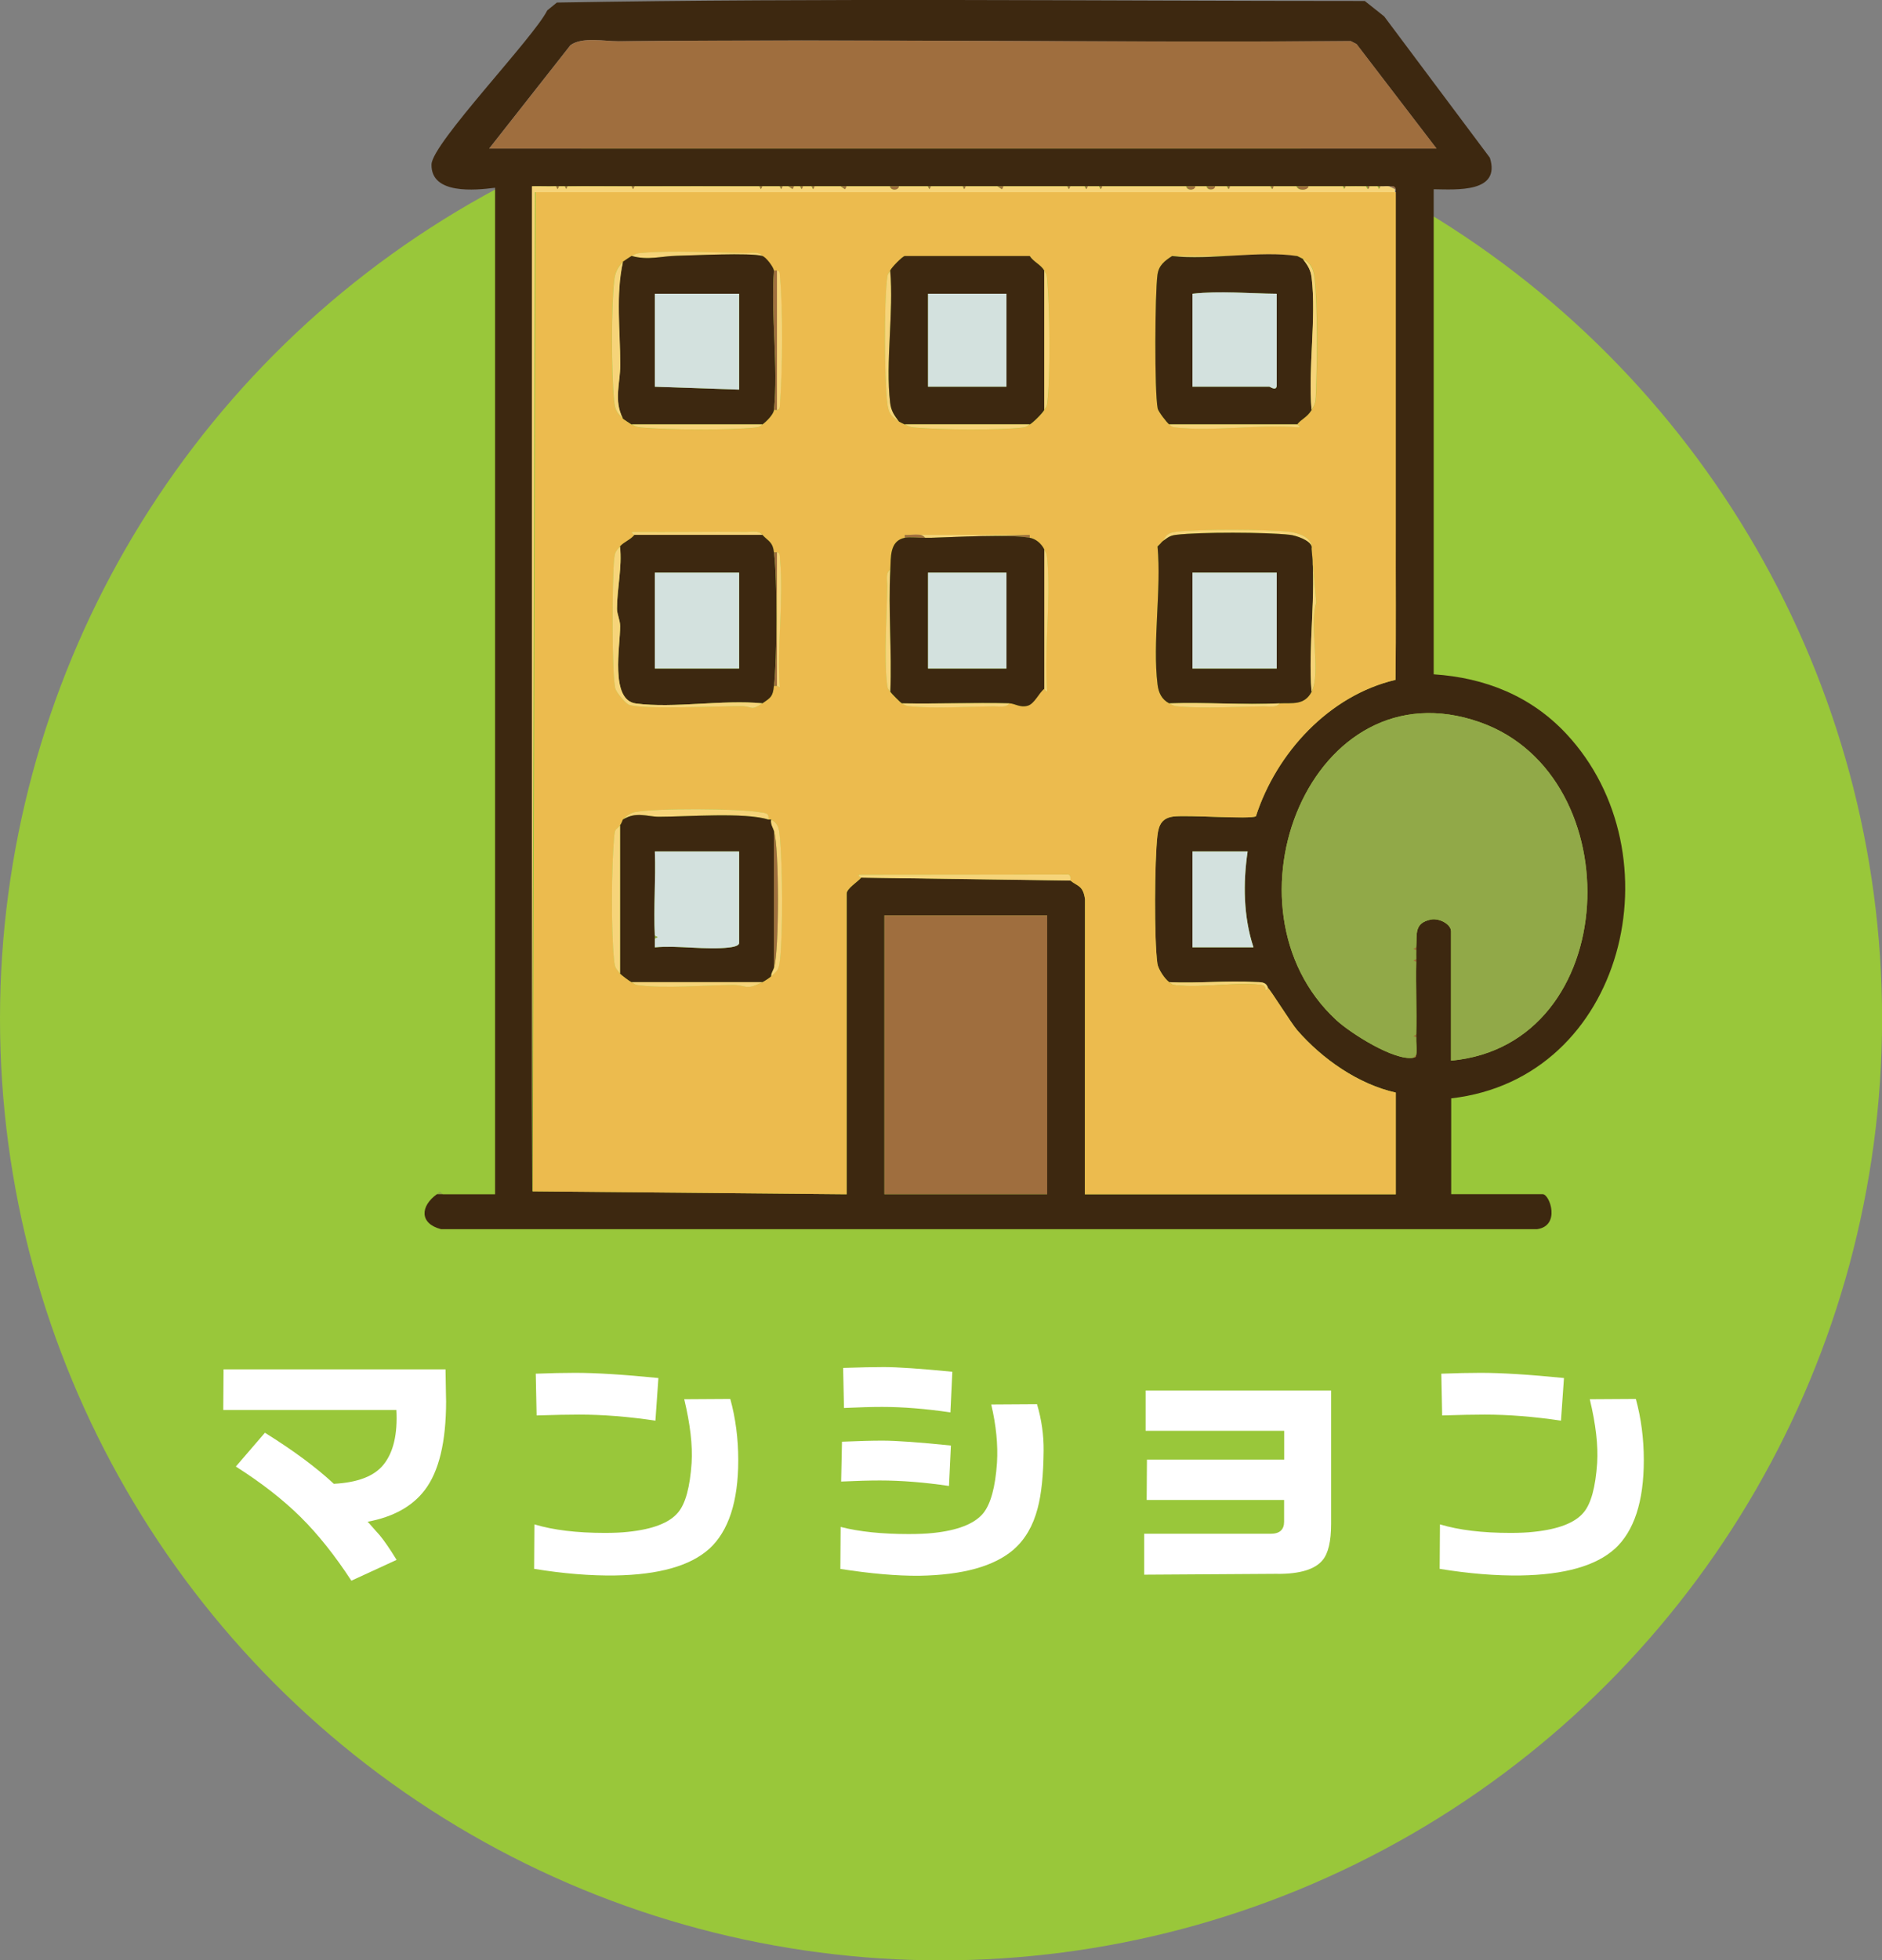 <?xml version="1.0" encoding="UTF-8"?>
<svg id="b" data-name="レイヤー 2" xmlns="http://www.w3.org/2000/svg" viewBox="0 0 264.69 275.53">
  <rect x="0" y="0" width="264.69" height="275.53" fill="#808080" stroke="none"/>
  <g id="c" data-name="情報">
    <g>
      <circle cx="132.35" cy="143.19" r="132.35" style="fill: #99c73a;"/>
      <path d="M49.42,222.18c-2.32-3.55-4.7-6.54-7.16-8.97-2.46-2.43-5.49-4.79-9.09-7.08l4.09-4.75c4.01,2.5,7.24,4.89,9.69,7.18,3.37-.18,5.7-1.08,6.99-2.7,1.39-1.72,1.99-4.28,1.81-7.68h-24.35l.04-5.71h31.22c.05,3.11.08,4.61.08,4.48,0,5.71-1,9.88-3.01,12.5-1.75,2.29-4.43,3.77-8.03,4.44l.19.19c.33.39.85.96,1.54,1.74.62.75,1.4,1.89,2.35,3.43l-6.37,2.93Z" style="fill: #fff;"/>
      <path d="M99.74,217.7c-2.65,2.39-7.06,3.64-13.24,3.74-3.47.05-7.27-.26-11.38-.93l.04-6.25c2.65.8,5.96,1.2,9.92,1.2,1.26,0,2.34-.05,3.24-.15,3.5-.36,5.85-1.27,7.06-2.74,1.03-1.23,1.66-3.55,1.89-6.95.15-2.44-.19-5.43-1.04-8.95l6.48-.04c.75,2.73,1.12,5.6,1.12,8.61,0,5.81-1.36,9.97-4.09,12.47ZM92.18,199.68c-3.83-.57-7.41-.85-10.73-.85-1.54,0-3.54.04-5.98.12l-.12-5.87c2.11-.08,3.96-.12,5.56-.12,2.91,0,6.8.24,11.69.73l-.42,5.98Z" style="fill: #fff;"/>
      <path d="M142.58,217.78c-2.73,2.37-7.15,3.6-13.28,3.7-3.16.03-6.87-.3-11.11-.96l.04-5.9c2.62.67,5.81,1,9.57,1,1.36,0,2.51-.05,3.43-.15,3.47-.36,5.83-1.29,7.06-2.78,1.05-1.31,1.7-3.68,1.93-7.1.15-2.52-.12-5.25-.81-8.18l6.44-.04c.64,2.16.95,4.34.93,6.52-.03,3.42-.31,6.14-.85,8.14-.64,2.44-1.76,4.36-3.36,5.75ZM133.47,208.86c-3.47-.51-6.71-.77-9.73-.77-1.47,0-3.28.05-5.44.15l.12-5.6c2.37-.1,4.26-.15,5.67-.15,1.96,0,5.17.23,9.65.69l-.27,5.67ZM133.67,198.52c-3.47-.51-6.68-.77-9.61-.77-1.44,0-3.23.05-5.36.15l-.12-5.63c2.37-.08,4.27-.12,5.71-.12,1.95,0,5.17.22,9.65.66l-.27,5.71Z" style="fill: #fff;"/>
      <path d="M179.71,221.21l-18.79.12v-5.75h17.79c1.26,0,1.89-.57,1.89-1.7v-3.05h-19.33l.04-5.67h19.3v-4.05h-19.49v-5.67h26.09v18.76c0,2.44-.4,4.14-1.2,5.09-1.06,1.29-3.15,1.93-6.29,1.93Z" style="fill: #fff;"/>
      <path d="M227.1,217.7c-2.65,2.39-7.06,3.64-13.24,3.74-3.47.05-7.27-.26-11.38-.93l.04-6.25c2.65.8,5.96,1.2,9.92,1.2,1.26,0,2.34-.05,3.24-.15,3.5-.36,5.85-1.27,7.06-2.74,1.03-1.23,1.66-3.55,1.89-6.95.15-2.44-.19-5.43-1.04-8.95l6.48-.04c.75,2.73,1.12,5.6,1.12,8.61,0,5.81-1.36,9.97-4.09,12.47ZM219.54,199.68c-3.83-.57-7.41-.85-10.73-.85-1.54,0-3.54.04-5.98.12l-.12-5.87c2.11-.08,3.96-.12,5.56-.12,2.91,0,6.8.24,11.69.73l-.42,5.98Z" style="fill: #fff;"/>
      <path d="M62.27,167.86h-.82c.3-.21.28-.64.82,0Z" style="fill: #91a948;"/>
      <path d="M62.27,167.86c2.45,0,4.91,0,7.36,0V26.39c-2.76.35-9.04.99-8.94-3.28.07-2.96,14.34-17.77,16.28-21.65l1.35-1.1c37.8-.66,75.77-.22,113.63-.22l2.73,2.17,14.86,19.86c1.57,4.96-4.68,4.47-7.9,4.43v68.18c7.21.47,13.67,3.05,18.62,8.33,15.83,16.9,8.3,48.49-16.16,51.27v13.47h12.87c1,0,2.55,4.46-.8,4.92H62.04c-3.08-.79-2.93-3.25-.59-4.92h.82ZM202.04,20.88l-11.25-14.69-.81-.42c-34.33.22-68.68-.3-103.01.02-1.94.02-5.12-.65-6.75.56l-11.42,14.52h133.23ZM74.94,167.45l44.14.41v-42.26c0-.73,1.6-1.68,2.04-2.25l29.42.41c.99.83,1.79.65,2.06,2.64l-.02,41.46h43.73v-14.29c-5.27-1.17-10.37-4.74-13.88-8.79-.84-.97-3.79-5.72-4.1-5.91-.29-.93-1.05-.8-1.82-.84-3.96-.23-8.1.22-12.08.02-.63-.45-1.55-1.83-1.66-2.63-.47-3.43-.4-14.48.01-17.99.18-1.53.67-2.45,2.24-2.66,1.93-.26,10.89.43,11.61-.04,2.89-8.93,10.3-16.99,19.63-19.17.09-6.98.02-13.99.04-20.96,0-1.42,0-2.89,0-4.32.01-6.66,0-13.34,0-20.01,0-7.75,0-15.52,0-23.27-.03-.13.04-.29,0-.41-.2-.55-.4-.34-.82-.41-.37-.06-.83.02-1.23,0-.14,0-.27,0-.41,0-.41-.01-.82.01-1.23,0-.14,0-.27,0-.41,0-.95-.02-1.91,0-2.86,0-.14,0-.27,0-.41,0-1.63-.01-3.27.01-4.9,0-.54,0-1.09,0-1.63,0-1.09,0-2.18,0-3.27,0-.14,0-.27,0-.41,0-1.9,0-3.82,0-5.72,0-.14,0-.27,0-.41,0-.54,0-1.09,0-1.63,0-.41,0-.82,0-1.23,0-.54,0-1.09,0-1.63,0-.41,0-.82,0-1.23,0-3.94,0-7.91,0-11.85,0-.14,0-.27,0-.41,0-.54,0-1.09,0-1.63,0-.14,0-.27,0-.41,0-.68,0-1.36,0-2.04,0-.14,0-.27,0-.41,0-2.99,0-6,0-8.99,0-.27,0-.54,0-.82,0-1.49,0-3,0-4.5,0-.14,0-.27,0-.41,0-1.49,0-3,0-4.5,0-.14,0-.27,0-.41,0-1.36,0-2.73,0-4.09,0-.41,0-.82,0-1.23,0-2.04,0-4.09,0-6.13,0-.27,0-.54,0-.82,0-1.22,0-2.45,0-3.68,0-.14,0-.27,0-.41,0-.41,0-.82,0-1.23,0-.14,0-.27,0-.41,0-.27,0-.54,0-.82,0s-.54,0-.82,0-.54,0-.82,0c-.14,0-.27,0-.41,0-.82,0-1.64,0-2.45,0-.14,0-.27,0-.41,0-5.85,0-11.72-.02-17.57,0-.14,0-.27,0-.41,0-2.99.01-6-.03-8.99,0-.14,0-.27,0-.41,0-.27,0-.55,0-.82,0-.14,0-.27,0-.41,0-1.09.03-2.19-.03-3.27,0v141.27ZM198.77,148.67c.32-.06.35-.08.41-.41.12-.68-.03-1.69,0-2.45,0-.14,0-.27,0-.41.08-3.39-.07-6.81,0-10.21,0-.14,0-.27,0-.41.01-.41-.02-.82,0-1.22,0-.14,0-.27,0-.41.13-1.89-.32-3.39,2.04-3.9,1.14-.25,2.86.62,2.86,1.66v18.17c24.14-2.21,25.47-40,4.08-47.56-23.74-8.38-37.32,26.06-20.23,41.85,1.99,1.84,8.17,5.78,10.84,5.3ZM175.47,119.68h-7.76v13.47h8.58c-1.41-4.33-1.47-9-.82-13.47ZM147.27,128.66h-22.89v39.19h22.89v-39.19Z" style="fill: #3d2810;"/>
      <path d="M202.04,20.88H68.81l11.42-14.52c1.63-1.21,4.81-.55,6.75-.56,34.33-.32,68.68.2,103.01-.02l.81.42,11.25,14.69Z" style="fill: #9f6e3e;"/>
      <path d="M170.98,26.19c-.06.61-1.17.61-1.23,0,.41,0,.82,0,1.23,0Z" style="fill: #9f6e3e;"/>
      <path d="M111.72,26.19l-.21.41-.61-.41c.27,0,.54,0,.82,0Z" style="fill: #9f6e3e;"/>
      <path d="M196.31,26.59l-.82-.41c.42.07.62-.14.82.41Z" style="fill: #9f6e3e;"/>
      <path d="M188.96,26.19c.14,0,.27,0,.41,0l-.2.4-.2-.4Z" style="fill: #9f6e3e;"/>
      <path d="M79.43,26.19c.14,0,.27,0,.41,0l-.2.4-.2-.4Z" style="fill: #9f6e3e;"/>
      <path d="M198.77,148.67c-2.67.48-8.85-3.46-10.84-5.3-17.09-15.79-3.51-50.23,20.23-41.85,21.4,7.55,20.06,45.34-4.08,47.56v-18.17c0-1.03-1.72-1.91-2.86-1.66-2.37.52-1.91,2.01-2.04,3.9l-.4.2.4.2c-.02.41.01.82,0,1.22l-.4.2.4.2c-.07,3.39.08,6.81,0,10.21l-.4.2.4.2c-.03.76.12,1.77,0,2.45l-.41.41Z" style="fill: #91a948;"/>
      <path d="M175.47,119.68c-.66,4.47-.6,9.14.82,13.47h-8.58v-13.47h7.76Z" style="fill: #d3e1de;"/>
      <path d="M178.33,138.87s-.18.38-.31.31c-.1-.05.09-.67-.68-.76-3.66-.42-8.23.46-11.92.06-.66-.07-.58-.15-.98-.43,3.98.19,8.11-.25,12.08-.02.76.04,1.53-.09,1.82.84Z" style="fill: #f6d479;"/>
      <path d="M199.17,133.56l-.4-.2.4-.2c0,.14,0,.27,0,.41Z" style="fill: #9f6e3e;"/>
      <path d="M199.17,145.81l-.4-.2.4-.2c0,.14,0,.27,0,.41Z" style="fill: #9f6e3e;"/>
      <path d="M198.77,148.67l.41-.41c-.06.33-.09.35-.41.41Z" style="fill: #9f6e3e;"/>
      <path d="M199.17,135.2l-.4-.2.4-.2c0,.14,0,.27,0,.41Z" style="fill: #9f6e3e;"/>
      <path d="M193.86,26.19c.14,0,.27,0,.41,0l-.2.4-.2-.4Z" style="fill: #9f6e3e;"/>
      <path d="M196.31,27c0,7.75,0,15.52,0,23.27v20.01c0,1.43,0,2.89,0,4.32-.02,6.96.05,13.98-.04,20.96-9.33,2.19-16.74,10.25-19.63,19.17-.72.46-9.68-.22-11.61.04-1.57.21-2.06,1.13-2.24,2.66-.41,3.52-.48,14.57-.01,17.99.11.81,1.03,2.18,1.66,2.63.4.28.32.36.98.43,3.7.4,8.27-.48,11.92-.06.77.09.58.71.68.76.13.07.29-.32.31-.31.31.18,3.26,4.94,4.1,5.91,3.51,4.05,8.61,7.62,13.88,8.79v14.29h-43.73l.02-41.46c-.27-1.99-1.07-1.81-2.06-2.64-.05-.04.23-1-.59-.85l-29.04.03c-.51.02.22.39.2.41-.44.56-2.04,1.52-2.04,2.25v42.26l-44.14-.41.41-140.45h120.97ZM88.83,35.98c-.07.03-1.18.76-1.23.82-.78.82-1.1,1.51-1.24,2.65-.43,3.69-.4,13.04-.02,16.77.14,1.35.3,1.68,1.25,2.63.05.05,1.16.78,1.23.82.6.28.54.36,1.39.43,3.85.34,12.23.4,16.02,0,.67-.07.58-.16.98-.43.57-.4,1.57-1.41,1.63-2.04h.41c.51-.04.4-.61.43-.99.36-4.55.43-13.12,0-17.61-.04-.38.08-.95-.43-.99h-.41c-.11-.56-1.17-1.92-1.63-2.04-.42-.68-1.55-.41-2.24-.42-4.55-.05-10.36-.41-14.76-.02-.85.08-.79.16-1.39.43ZM127.25,35.98c-.37.1-1.8,1.55-2.04,2.04-.16.33-.35.34-.43.98-.44,3.52-.41,14.05.01,17.61.17,1.47.52,1.83,1.64,2.64.05.03.73.38.82.41.5.18.52.36,1.39.44,3.48.32,11.83.41,15.21,0,.66-.08.64-.26.98-.43.46-.24,1.8-1.58,2.04-2.04.17-.34.35-.32.43-.98.47-3.86.35-13.24,0-17.23-.07-.79-.06-.75-.43-1.39-.5-.84-1.52-1.22-2.04-2.04h-17.57ZM164.85,35.98c-1.06.69-1.89,1.31-2.06,2.63-.36,2.68-.44,16.38.03,18.79.09.47,1.29,2.02,1.63,2.25.4.28.32.36.98.43,5.35.58,11.74-.48,17.21-.02.51-.02-.22-.39-.2-.41.61-.78,1.4-.96,2.04-2.04.41-.7.56-.98.6-1.83.19-4.25.3-12.7-.18-16.76-.15-1.25-.51-2.04-1.64-2.64-.14-.08-.77-.4-.82-.41h-17.57ZM89.24,75.18c-.56.71-1.44.95-2.04,1.63-.64.72-.72.81-.83,1.83-.27,2.52-.37,16.38.19,18.2.16.53,1.4,2.02,1.87,2.21,1.69.71,12.93.21,15.74.2,1.72,0,1.33.76,3.05-.39,1.22-.82,1.46-.95,1.63-2.45h.41l.41.2c-.43-5.78.56-12.31.02-17.99-.04-.38.08-.95-.43-.99h-.41c-.19-1.47-.72-1.49-1.63-2.45-.42-.68-1.55-.41-2.24-.42-5.31-.06-10.63.06-15.94,0-.51.02.22.39.2.41ZM127.25,75.18v.41c-2.18.41-1.95,2.82-2.04,4.49-.68.42-.41,1.55-.42,2.24-.04,4.02-.5,10.2-.02,13.93.09.67.2.59.43.98.13.21,1.39,1.5,1.63,1.63.64.35.59.36,1.39.43,3.41.31,7.95.02,11.49-.02.69,0,1.82.26,2.24-.42.78.02,1.49.64,2.56.34.97-.27,1.57-1.79,2.34-2.38.02-.01.39.71.41.2-.42-5.94.54-12.56.02-18.41-.07-.83-.12-.77-.43-1.39-.4-.79-1.17-1.49-2.04-1.63v-.41h-17.57ZM163.62,76c-.11.08-.34.3-.41.41-.07.11-.37.22-.41.41.55,6.1-.73,13.45,0,19.4.14,1.14.58,2.1,1.64,2.65.63.33.56.36,1.39.43,3.55.31,8.22.03,11.9-.02.69,0,1.82.26,2.24-.42,1.78-.08,3.49.31,4.5-1.63,1.36-2.62-.35-9.31.66-12.52l-.66-7.48c-.02-.14.03-.29,0-.41-.05-1.36-1.99-1.93-3.06-2.05-3.25-.38-12.75-.41-15.97-.01-.97.12-1.42.32-1.82,1.25ZM87.61,115.19s-.16.5-.41.82c-.62.79-.7.25-.84,1.81-.37,4.16-.43,13.08.01,17.18.11,1.05.22,1.09.83,1.83.19.23,1.34,1.08,1.63,1.22.32.15.33.35.98.43,3.66.48,9.26,0,13.14-.04,2.15-.03,1.77.85,4.27-.39.32-.16.99-.59,1.23-.82.87-.85,1.07-.82,1.23-2.24.46-4.01.37-13.07.01-17.17-.1-1.14-.11-2.05-1.25-2.63-.1-.05-.28.04-.41,0,.23-.98-.51-.9-1.2-1.03-2.96-.54-14.74-.6-17.61,0-.54.11-1.25.6-1.62,1.03Z" style="fill: #ecbb4e;"/>
      <rect x="124.39" y="128.66" width="22.89" height="39.19" style="fill: #9f6e3e;"/>
      <path d="M78.21,26.19l.2.4.2-.4c.27,0,.55,0,.82,0l.2.4.2-.4c2.99-.03,6,.01,8.99,0l.2.4.2-.4c5.85-.02,11.72,0,17.57,0l.2.4.2-.4c.82,0,1.64,0,2.45,0l.2.4.2-.4c.27,0,.54,0,.82,0l.61.41.21-.41c.27,0,.54,0,.82,0l.2.4.2-.4c.41,0,.82,0,1.23,0l.2.4.2-.4c1.22,0,2.45,0,3.68,0l.61.41.21-.41c2.04,0,4.09,0,6.13,0,.06.61,1.17.61,1.23,0,1.36,0,2.73,0,4.09,0l.2.4.2-.4c1.49,0,3,0,4.5,0l.2.4.2-.4c1.49,0,3,0,4.5,0l.61.41.21-.41c2.99,0,6,0,8.99,0l.2.4.2-.4c.68,0,1.36,0,2.04,0l.2.4.2-.4c.54,0,1.09,0,1.63,0l.2.4.2-.4c3.94,0,7.91,0,11.85,0,.06.61,1.17.61,1.23,0,.54,0,1.09,0,1.63,0,.06.61,1.17.61,1.23,0,.54,0,1.09,0,1.63,0l.2.4.2-.4c1.9,0,3.82,0,5.72,0l.2.4.2-.4c1.09,0,2.18,0,3.27,0,.17.64,1.5.61,1.63,0,1.63.01,3.27-.01,4.9,0l.2.4.2-.4c.95,0,1.91-.02,2.86,0l.2.4.2-.4c.41.01.82-.01,1.23,0l.2.4.2-.4c.4.02.86-.06,1.23,0l.82.41c.04.12-.03.28,0,.41h-120.97s-.41,140.45-.41,140.45V26.18c1.08-.02,2.18.04,3.27,0Z" style="fill: #f6d479;"/>
      <path d="M121.12,123.36s-.71-.39-.2-.41l29.04-.03c.81-.15.54.81.59.85l-29.42-.41Z" style="fill: #f6d479;"/>
      <path d="M196.31,70.28v-20.01c0,6.66.01,13.34,0,20.01Z" style="fill: #f6d479;"/>
      <path d="M184.05,26.19c-.13.61-1.47.64-1.63,0,.54,0,1.09,0,1.63,0Z" style="fill: #9f6e3e;"/>
      <path d="M126.43,26.19c-.06.61-1.17.61-1.23,0,.41,0,.82,0,1.23,0Z" style="fill: #9f6e3e;"/>
      <path d="M168.12,26.19c-.06.61-1.17.61-1.23,0,.41,0,.82,0,1.23,0Z" style="fill: #9f6e3e;"/>
      <path d="M119.07,26.19l-.21.41-.61-.41c.27,0,.54,0,.82,0Z" style="fill: #9f6e3e;"/>
      <path d="M141.14,26.19l-.21.41-.61-.41c.27,0,.54,0,.82,0Z" style="fill: #9f6e3e;"/>
      <path d="M178.74,26.19c.14,0,.27,0,.41,0l-.2.4-.2-.4Z" style="fill: #9f6e3e;"/>
      <path d="M172.61,26.19c.14,0,.27,0,.41,0l-.2.4-.2-.4Z" style="fill: #9f6e3e;"/>
      <path d="M154.63,26.19c.14,0,.27,0,.41,0l-.2.4-.2-.4Z" style="fill: #9f6e3e;"/>
      <path d="M152.59,26.19c.14,0,.27,0,.41,0l-.2.4-.2-.4Z" style="fill: #9f6e3e;"/>
      <path d="M150.13,26.19c.14,0,.27,0,.41,0l-.2.4-.2-.4Z" style="fill: #9f6e3e;"/>
      <path d="M135.42,26.19c.14,0,.27,0,.41,0l-.2.4-.2-.4Z" style="fill: #9f6e3e;"/>
      <path d="M130.52,26.19c.14,0,.27,0,.41,0l-.2.4-.2-.4Z" style="fill: #9f6e3e;"/>
      <path d="M114.17,26.19c.14,0,.27,0,.41,0l-.2.4-.2-.4Z" style="fill: #9f6e3e;"/>
      <path d="M112.54,26.19c.14,0,.27,0,.41,0l-.2.4-.2-.4Z" style="fill: #9f6e3e;"/>
      <path d="M109.67,26.19c.14,0,.27,0,.41,0l-.2.4-.2-.4Z" style="fill: #9f6e3e;"/>
      <path d="M106.81,26.19c.14,0,.27,0,.41,0l-.2.4-.2-.4Z" style="fill: #9f6e3e;"/>
      <path d="M88.83,26.19c.14,0,.27,0,.41,0l-.2.4-.2-.4Z" style="fill: #9f6e3e;"/>
      <path d="M78.21,26.19c.14,0,.27,0,.41,0l-.2.4-.2-.4Z" style="fill: #9f6e3e;"/>
      <path d="M192.23,26.19c.14,0,.27,0,.41,0l-.2.4-.2-.4Z" style="fill: #9f6e3e;"/>
      <path d="M87.61,115.19c.38-.43,1.08-.92,1.62-1.03,2.87-.6,14.65-.53,17.61,0,.68.12,1.43.04,1.2,1.03-3.28-1.04-11.44-.39-15.34-.39-1.72,0-3.19-.78-5.09.39Z" style="fill: #f6d479;"/>
      <path d="M108.45,137.24c-.02-.46.28-.83.41-1.22.75-2.26.74-16.86,0-19.19-.17-.52-.53-.98-.41-1.63,1.14.59,1.14,1.5,1.25,2.63.36,4.1.44,13.16-.01,17.17-.16,1.42-.36,1.39-1.23,2.24Z" style="fill: #f6d479;"/>
      <path d="M107.22,35.98c-1.79-.47-9.6-.06-12.07-.02-2.08.04-4.01.68-6.32.02.6-.28.54-.36,1.39-.43,4.4-.39,10.21-.03,14.76.02.69,0,1.82-.26,2.24.42Z" style="fill: #f6d479;"/>
      <path d="M146.86,77.22c.31.62.36.55.43,1.39.52,5.85-.44,12.47-.02,18.41-.02.51-.39-.22-.41-.2v-19.6Z" style="fill: #f6d479;"/>
      <path d="M126.43,59.26c-1.13-.82-1.47-1.17-1.64-2.64-.42-3.56-.46-14.09-.01-17.61.08-.64.27-.65.43-.98.51,5.87-.69,12.86-.01,18.59.14,1.16.58,1.76,1.24,2.64Z" style="fill: #f6d479;"/>
      <path d="M109.27,57.62v-19.6c.51.04.39.61.43.99.43,4.49.36,13.06,0,17.61-.03.38.08.95-.43.99Z" style="fill: #f6d479;"/>
      <path d="M146.86,57.62v-19.6c.38.64.37.6.43,1.39.35,3.99.47,13.37,0,17.23-.08.66-.26.64-.43.98Z" style="fill: #f6d479;"/>
      <path d="M109.27,77.63c.51.04.39.61.43.99.54,5.68-.45,12.21-.02,17.99l-.41-.2v-18.78Z" style="fill: #f6d479;"/>
      <path d="M144.82,75.18l-13.9.41c-.27,0-.55-.01-.82,0-.58-.78-1.96-.31-2.86-.41h17.57Z" style="fill: #f6d479;"/>
      <path d="M107.22,75.18h-17.98s-.71-.39-.2-.41c5.31.05,10.63-.06,15.94,0,.69,0,1.82-.26,2.24.42Z" style="fill: #f6d479;"/>
      <path d="M184.46,76.81c-.24-.89-2.18-1.55-3.06-1.64-3.4-.38-12.59-.41-15.97,0-.87.1-1.17.37-1.82.83.4-.92.85-1.12,1.82-1.25,3.22-.4,12.71-.37,15.97.01,1.07.13,3,.69,3.06,2.05Z" style="fill: #f6d479;"/>
      <path d="M182.42,35.98c-5.09-.82-12.24.61-17.57,0h17.57Z" style="fill: #f6d479;"/>
      <path d="M125.2,97.23c-.24-.38-.35-.31-.43-.98-.48-3.74-.02-9.91.02-13.93,0-.69-.26-1.82.42-2.24-.3,5.66.23,11.47,0,17.15Z" style="fill: #f6d479;"/>
      <path d="M144.82,75.18v.41c-3.22-.54-10.29-.09-13.9,0l13.9-.41Z" style="fill: #9f6e3e;"/>
      <path d="M130.11,75.59c-.88.03-2.09-.15-2.86,0v-.41c.9.1,2.29-.37,2.86.41Z" style="fill: #9f6e3e;"/>
      <path d="M162.8,76.81c.04-.18.34-.3.41-.41l-.41.41Z" style="fill: #f6d479;"/>
      <path d="M144.82,35.98c.52.82,1.55,1.2,2.04,2.04v19.6c-.24.46-1.58,1.8-2.04,2.04h-17.57c-.08-.03-.77-.37-.82-.41-.66-.88-1.1-1.48-1.24-2.64-.68-5.72.53-12.72.01-18.59.24-.49,1.67-1.94,2.04-2.04h17.57ZM130.52,41.29v13.06h11.03v-13.06h-11.03Z" style="fill: #3d2810;"/>
      <path d="M144.82,59.66c-.34.17-.32.35-.98.43-3.38.41-11.72.32-15.21,0-.87-.08-.89-.26-1.39-.44h17.57Z" style="fill: #f6d479;"/>
      <rect x="130.52" y="41.29" width="11.03" height="13.06" style="fill: #d3e1de;"/>
      <path d="M107.22,35.98c.47.12,1.53,1.48,1.63,2.04-.46,6.29.62,13.42,0,19.6-.06.63-1.06,1.64-1.63,2.04h-18.39c-.07-.03-1.17-.76-1.23-.82-1.33-2.6-.37-4.94-.38-7.56,0-4.76-.66-9.86.38-14.49.05-.05,1.15-.78,1.23-.82,2.31.66,4.24.02,6.32-.02,2.47-.05,10.28-.46,12.07.02ZM103.95,41.29h-11.85v13.06l11.85.41v-13.47Z" style="fill: #3d2810;"/>
      <path d="M87.61,58.85c-.95-.94-1.11-1.28-1.25-2.63-.38-3.73-.41-13.09.02-16.77.13-1.14.46-1.82,1.24-2.65-1.03,4.63-.38,9.73-.38,14.49,0,2.62-.95,4.96.38,7.56Z" style="fill: #f6d479;"/>
      <path d="M109.27,57.62h-.41c.62-6.18-.46-13.31,0-19.6h.41v19.6Z" style="fill: #9f6e3e;"/>
      <path d="M107.22,59.66c-.4.28-.31.36-.98.43-3.79.4-12.17.34-16.02,0-.85-.08-.79-.16-1.39-.43h18.39Z" style="fill: #f6d479;"/>
      <polygon points="103.95 41.29 103.95 54.76 92.1 54.36 92.1 41.29 103.95 41.29" style="fill: #d3e1de;"/>
      <path d="M130.11,75.59c.27-.01.55,0,.82,0,3.61-.09,10.67-.54,13.9,0,.87.15,1.65.84,2.04,1.63v19.6c-.77.59-1.37,2.11-2.34,2.38-1.07.3-1.78-.32-2.56-.34-5.03-.11-10.09.08-15.12,0-.24-.13-1.51-1.43-1.63-1.63.23-5.68-.3-11.48,0-17.15.09-1.67-.14-4.08,2.04-4.49.77-.15,1.98.03,2.86,0ZM141.55,80.49h-11.03v13.47h11.03v-13.47Z" style="fill: #3d2810;"/>
      <path d="M141.96,98.86c-.42.68-1.55.41-2.24.42-3.54.04-8.08.33-11.49.02-.8-.07-.75-.08-1.39-.43,5.03.08,10.09-.11,15.12,0Z" style="fill: #f6d479;"/>
      <rect x="130.52" y="80.49" width="11.03" height="13.47" style="fill: #d3e1de;"/>
      <path d="M107.22,75.18c.91.96,1.45.98,1.63,2.45.49,3.84.45,14.9,0,18.78-.17,1.5-.41,1.63-1.63,2.45-5.53-.55-12.44.73-17.8.02-3.67-.49-2.19-8.07-2.21-10.86,0-.88-.45-1.7-.44-2.45,0-2.81.75-5.86.42-8.76.6-.68,1.48-.93,2.04-1.63h17.98ZM92.1,80.49v13.47h11.85v-13.47h-11.85Z" style="fill: #3d2810;"/>
      <path d="M107.22,98.86c-1.72,1.15-1.32.39-3.05.39-2.81,0-14.06.51-15.74-.2-.47-.2-1.71-1.69-1.87-2.21-.56-1.83-.46-15.68-.19-18.2.11-1.02.19-1.11.83-1.83.32,2.9-.42,5.95-.42,8.76,0,.75.44,1.57.44,2.45.02,2.79-1.46,10.37,2.21,10.86,5.36.71,12.26-.57,17.8-.02Z" style="fill: #f6d479;"/>
      <path d="M109.27,96.41h-.41c.45-3.89.49-14.94,0-18.78h.41v18.78Z" style="fill: #9f6e3e;"/>
      <rect x="92.1" y="80.49" width="11.85" height="13.47" style="fill: #d3e1de;"/>
      <path d="M182.42,35.98s.68.33.82.41c.66.88,1.1,1.48,1.24,2.64.68,5.72-.53,12.72-.01,18.59-.65,1.08-1.44,1.26-2.04,2.04h-17.98c-.33-.24-1.53-1.78-1.63-2.25-.47-2.41-.39-16.11-.03-18.79.18-1.32,1-1.95,2.06-2.63,5.33.61,12.48-.82,17.57,0ZM179.56,41.29c-3.97-.03-7.9-.44-11.85,0v13.06h10.83c.07,0,1.02.7,1.02-.2v-12.86Z" style="fill: #3d2810;"/>
      <path d="M184.46,57.62c-.51-5.87.69-12.86.01-18.59-.14-1.16-.58-1.76-1.24-2.64,1.13.61,1.5,1.4,1.64,2.64.48,4.06.37,12.5.18,16.76-.04.85-.18,1.13-.6,1.83Z" style="fill: #f6d479;"/>
      <path d="M182.42,59.66s.71.39.2.41c-5.47-.46-11.86.6-17.21.02-.66-.07-.58-.15-.98-.43h17.98Z" style="fill: #f6d479;"/>
      <path d="M179.56,41.29v12.86c0,.91-.96.2-1.02.2h-10.83v-13.06c3.95-.44,7.88-.03,11.85,0Z" style="fill: #d3e1de;"/>
      <path d="M108.04,115.19c.13.04.31-.05.41,0-.12.65.24,1.11.41,1.63v19.19c-.13.4-.43.76-.41,1.22-.24.23-.91.66-1.23.82h-18.39c-.3-.14-1.45-1-1.63-1.22v-20.82c.25-.32.37-.79.41-.82,1.9-1.17,3.37-.39,5.09-.39,3.9,0,12.06-.65,15.34.39ZM92.1,131.52c0,.14,0,.27,0,.41.02.41-.02.82,0,1.23,3.3-.3,7.23.4,10.44.02.41-.05,1.41-.19,1.41-.63v-12.86h-11.85c.15,3.93-.2,7.92,0,11.84Z" style="fill: #3d2810;"/>
      <path d="M87.2,136.83c-.61-.73-.71-.78-.83-1.83-.44-4.1-.38-13.02-.01-17.18.14-1.57.22-1.02.84-1.81v20.82Z" style="fill: #f6d479;"/>
      <path d="M107.22,138.05c-2.5,1.25-2.13.36-4.27.39-3.88.05-9.48.52-13.14.04-.65-.08-.66-.28-.98-.43h18.39Z" style="fill: #f6d479;"/>
      <path d="M92.1,131.52c-.2-3.92.15-7.91,0-11.84h11.85v12.86c0,.45-1,.58-1.41.63-3.22.38-7.14-.32-10.44-.02-.02-.41.02-.82,0-1.23l.4-.2-.4-.2Z" style="fill: #d3e1de;"/>
      <path d="M108.86,136.01v-19.19c.74,2.33.75,16.92,0,19.19Z" style="fill: #9f6e3e;"/>
      <path d="M92.1,131.93c0-.14,0-.27,0-.41l.4.2-.4.2Z" style="fill: #91a948;"/>
      <path d="M163.62,76c.65-.47.95-.73,1.82-.83,3.37-.4,12.57-.38,15.97,0,.87.1,2.82.75,3.06,1.64.03.12-.02.27,0,.41.71,6.2-.53,13.66,0,20.01-1.01,1.95-2.72,1.55-4.5,1.63-5.15.24-10.38-.18-15.53,0-1.06-.55-1.5-1.51-1.64-2.65-.73-5.95.56-13.3,0-19.4l.41-.41c.07-.11.3-.33.41-.41ZM167.71,80.49v13.47h11.85v-13.47h-11.85Z" style="fill: #3d2810;"/>
      <path d="M184.46,97.23c-.53-6.34.71-13.81,0-20.01l.66,7.48c-1.02,3.22.7,9.9-.66,12.52Z" style="fill: #f6d479;"/>
      <path d="M179.97,98.86c-.42.68-1.55.41-2.24.42-3.68.05-8.35.33-11.9.02-.83-.07-.76-.11-1.39-.43,5.15-.18,10.38.24,15.53,0Z" style="fill: #f6d479;"/>
      <rect x="167.71" y="80.49" width="11.85" height="13.47" style="fill: #d3e1de;"/>
    </g>
  </g>
</svg>
